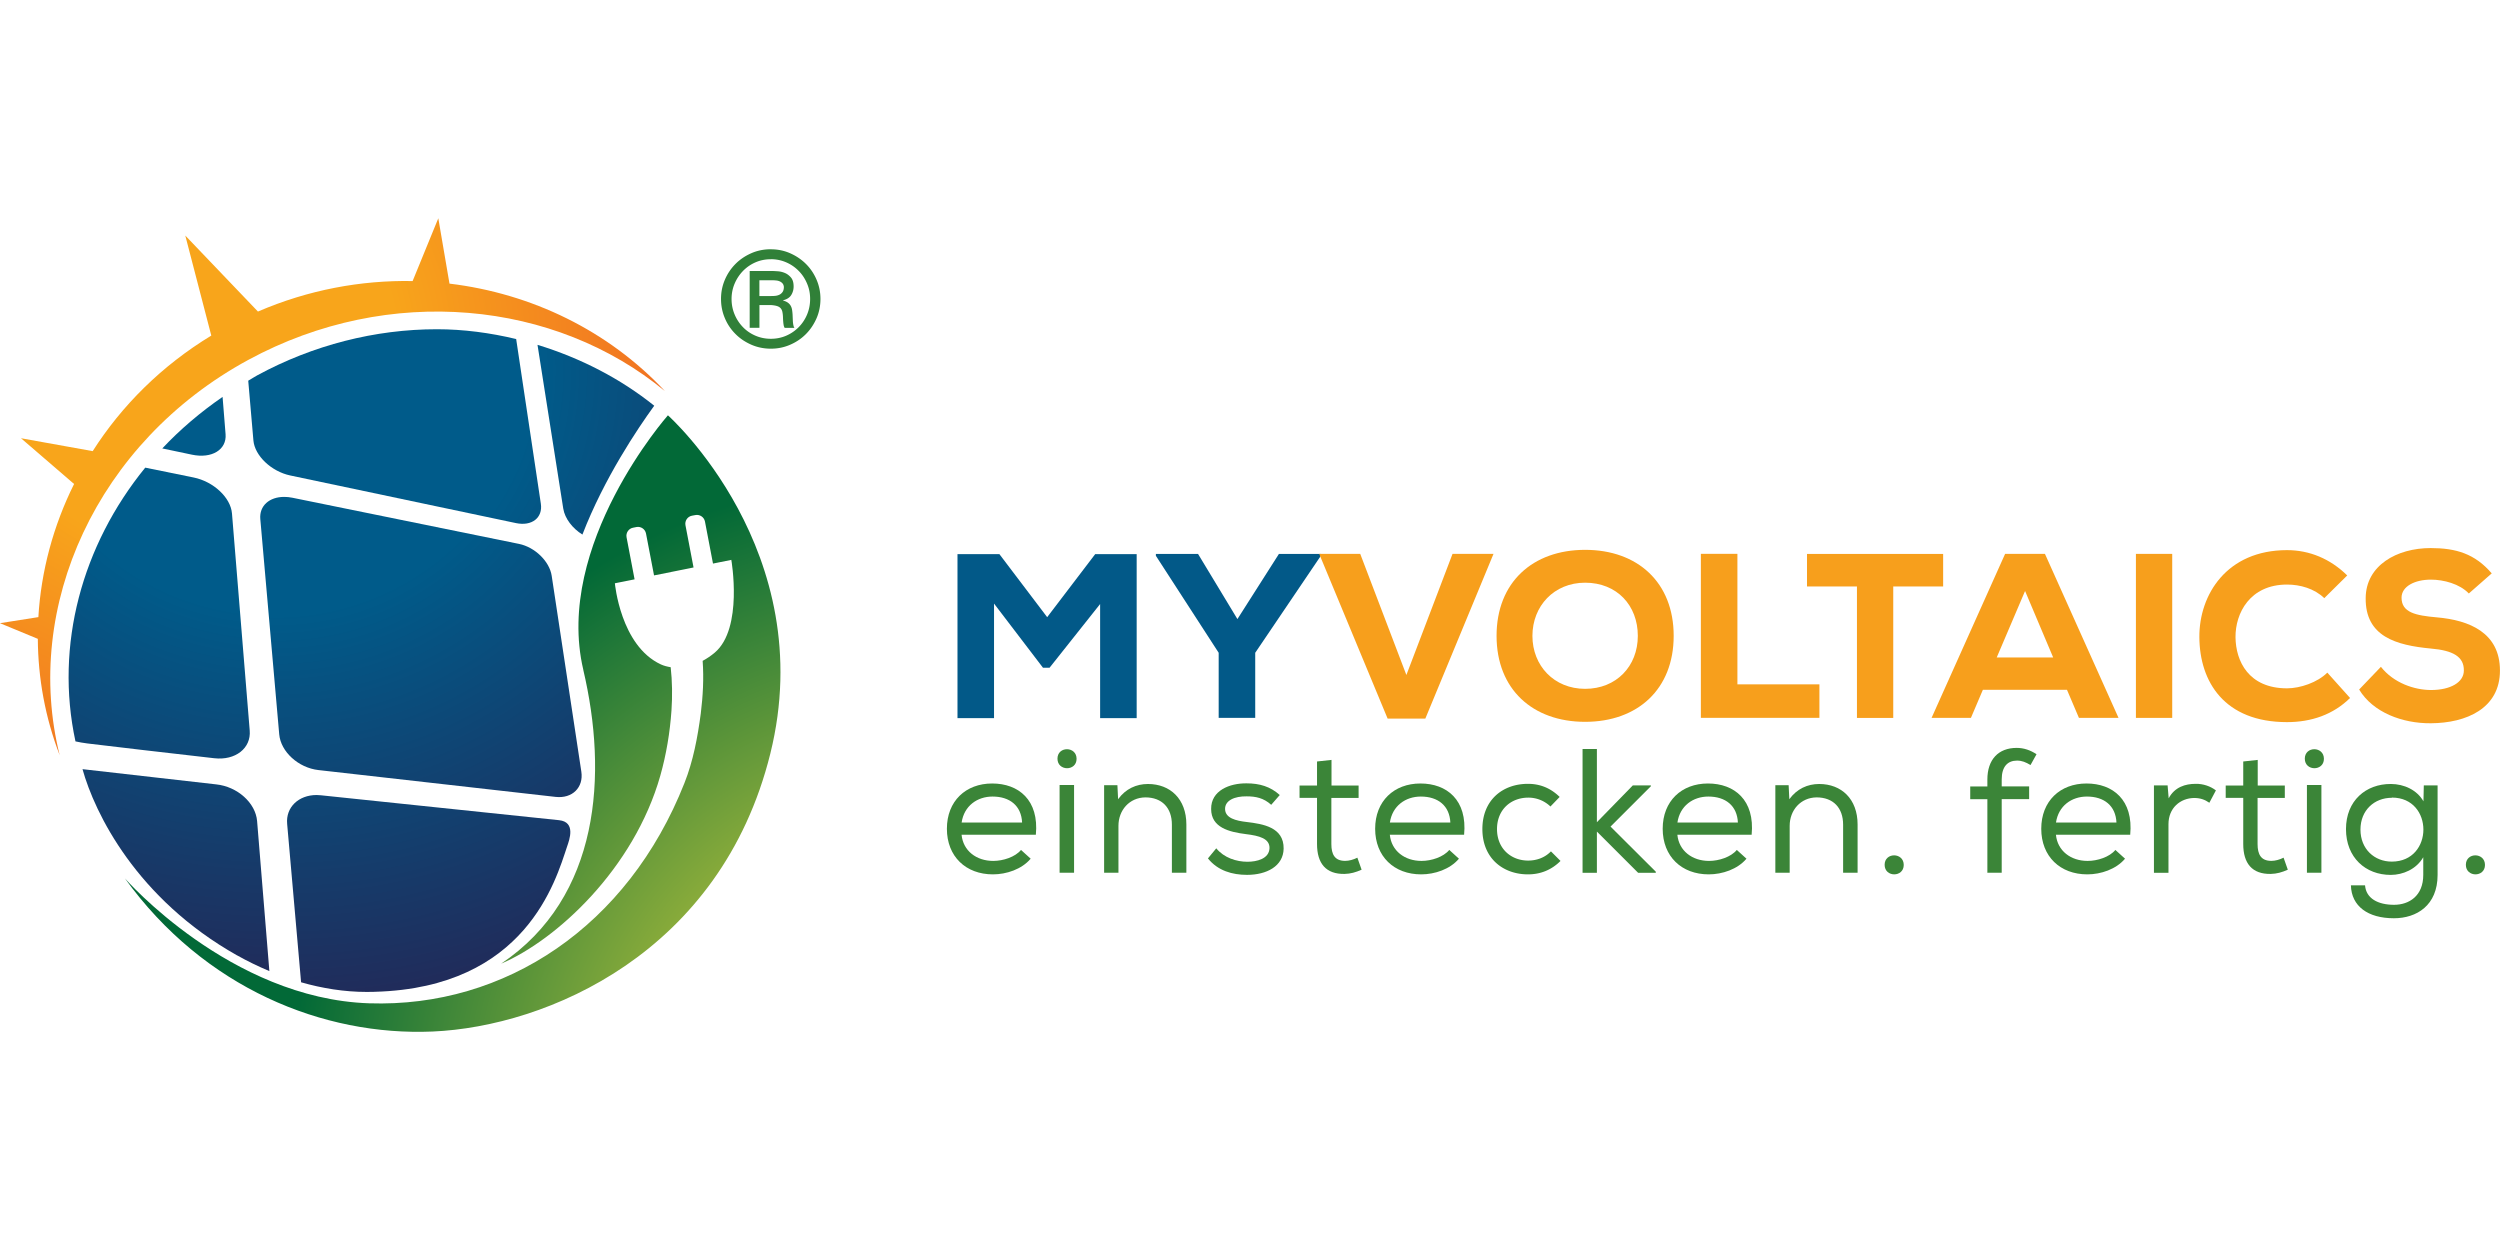 <?xml version="1.0"?>
<svg xmlns="http://www.w3.org/2000/svg" xmlns:xlink="http://www.w3.org/1999/xlink" id="svg2" viewBox="0 -44.305 507.58 253.79"><defs><radialGradient id="Unbenannter_Verlauf" data-name="Unbenannter Verlauf" cx="-441.6" cy="993.28" fx="-441.6" fy="993.28" r="1" gradientTransform="matrix(131.96 0 0 -129.11 58311.74 128268.64)" gradientUnits="userSpaceOnUse"><stop offset="0" stop-color="#f8a51b"/><stop offset=".32" stop-color="#f8a51b"/><stop offset=".82" stop-color="#ef6723"/><stop offset="1" stop-color="#ef6723"/></radialGradient><radialGradient id="Unbenannter_Verlauf_8" data-name="Unbenannter Verlauf 8" cx="-441.73" cy="993.57" fx="-441.73" fy="993.57" r="1" gradientTransform="matrix(126.95 0 0 -124.21 56133.54 123440.96)" gradientUnits="userSpaceOnUse"><stop offset="0" stop-color="#005b8a"/><stop offset=".41" stop-color="#005b8a"/><stop offset="1" stop-color="#202c5b"/></radialGradient><radialGradient id="Unbenannter_Verlauf_8-2" data-name="Unbenannter Verlauf 8" cx="-441.74" cy="993.6" fx="-441.74" fy="993.6" r="1" gradientTransform="matrix(126.5 0 0 -123.77 55938.23 123011.21)" xlink:href="#Unbenannter_Verlauf_8"/><radialGradient id="Unbenannter_Verlauf_8-3" data-name="Unbenannter Verlauf 8" cx="-441.73" cy="993.57" fx="-441.73" fy="993.57" r="1" gradientTransform="matrix(126.95 0 0 -124.21 56133.44 123440.73)" xlink:href="#Unbenannter_Verlauf_8"/><radialGradient id="Unbenannter_Verlauf_8-4" data-name="Unbenannter Verlauf 8" cx="-441.73" cy="993.57" fx="-441.73" fy="993.57" r="1" gradientTransform="matrix(126.95 0 0 -124.21 56134.21 123442.44)" xlink:href="#Unbenannter_Verlauf_8"/><radialGradient id="Unbenannter_Verlauf_8-5" data-name="Unbenannter Verlauf 8" cx="-441.73" cy="993.57" fx="-441.73" fy="993.57" r="1" gradientTransform="matrix(126.95 0 0 -124.21 56134.07 123442.12)" xlink:href="#Unbenannter_Verlauf_8"/><radialGradient id="Unbenannter_Verlauf_8-6" data-name="Unbenannter Verlauf 8" cx="-441.73" cy="993.57" fx="-441.73" fy="993.57" r="1" gradientTransform="matrix(126.95 0 0 -124.21 56133.61 123441.11)" xlink:href="#Unbenannter_Verlauf_8"/><radialGradient id="Unbenannter_Verlauf_8-7" data-name="Unbenannter Verlauf 8" cx="-441.73" cy="993.57" fx="-441.73" fy="993.57" r="1" gradientTransform="matrix(126.95 0 0 -124.21 56133.37 123440.59)" xlink:href="#Unbenannter_Verlauf_8"/><radialGradient id="Unbenannter_Verlauf_9" data-name="Unbenannter Verlauf 9" cx="-441.63" cy="993.16" fx="-441.63" fy="993.16" r="1" gradientTransform="matrix(130.85 0 0 -131.05 57976.97 130335.04)" gradientUnits="userSpaceOnUse"><stop offset="0" stop-color="#99b33b"/><stop offset=".43" stop-color="#99b33b"/><stop offset="1" stop-color="#026937"/></radialGradient><style>.cls-1{fill:#025988}.cls-1,.cls-10,.cls-5{stroke-width:0}.cls-5{fill:#f79f1c}.cls-10{fill:#3b8538}</style></defs><path id="path14" class="cls-1" d="m223.36 78.33-10.27 12.94h-1.33l-9.94-13.03v23.26h-7.42V68.2h8.51l9.7 12.8 9.75-12.8h8.42v33.3h-7.42V78.33Z"/><path id="path18" class="cls-1" d="m251.24 81.38 8.42-13.22h8.51v.38l-13.32 19.69v13.22h-7.42V88.23l-12.75-19.69v-.38h8.56l7.99 13.22Z"/><path id="path22" class="cls-5" d="M289.39 101.59h-7.66l-13.89-33.44h8.33l9.37 24.59 9.37-24.59h8.32l-13.84 33.44Z"/><path id="path34" class="cls-5" d="M321.83 74c-6.33 0-10.7 4.76-10.7 10.8s4.38 10.75 10.7 10.75 10.7-4.57 10.7-10.75S328.3 74 321.83 74m0 28.25c-10.65 0-17.98-6.61-17.98-17.46s7.33-17.46 17.98-17.46 17.98 6.61 17.98 17.46-7.33 17.46-17.98 17.46"/><path id="path38" class="cls-5" d="M352.75 68.15v26.49h16.65v6.8h-24.07v-33.3h7.42Z"/><path id="path42" class="cls-5" d="M377.01 74.77h-10.13v-6.61h27.64v6.61h-10.13v26.69h-7.37V74.77Z"/><path id="path46" class="cls-5" d="m411.16 75.67-5.76 13.51h11.46l-5.71-13.51Zm8.51 20.07h-17.08l-2.43 5.71h-7.99l14.93-33.3h8.09l14.94 33.3h-8.04l-2.43-5.71Z"/><path id="path48" class="cls-5" d="M433.66 68.15h7.37v33.3h-7.37v-33.3Z"/><path id="path52" class="cls-5" d="M477.13 97.41c-3.42 3.38-7.85 4.9-12.8 4.9-12.7 0-17.74-8.18-17.79-17.27-.05-8.61 5.57-17.65 17.79-17.65 4.57 0 8.8 1.76 12.23 5.14l-4.66 4.61c-2-1.95-4.9-2.76-7.56-2.76-7.56 0-10.51 5.85-10.46 10.7.05 4.85 2.66 10.37 10.46 10.37 2.66 0 6.18-1.19 8.18-3.19l4.61 5.14Z"/><path id="path56" class="cls-5" d="M501.25 76.19c-1.86-1.95-5.09-2.81-7.71-2.81-3.28 0-5.95 1.38-5.95 3.66 0 3.04 2.9 3.62 7.18 4 6.56.57 12.8 3.09 12.8 10.8s-6.85 10.66-14.03 10.7c-5.76.05-11.75-2.19-14.56-6.85l4.42-4.61c2.57 3.28 6.8 4.71 10.18 4.71 3.95 0 6.66-1.57 6.66-3.95.05-2.81-2.19-4.09-6.71-4.47-7.04-.67-13.32-2.43-13.22-10.27.05-6.61 6.33-10.13 13.18-10.13 5.14 0 8.99 1.14 12.41 5.14l-4.66 4.09Z"/><path id="path60" class="cls-10" d="M207.52 122.73c-.14-3.45-2.51-5.31-6-5.31-3.09 0-5.78 1.87-6.28 5.28h12.28v.03Zm1.72 7.33c-1.8 2.12-4.88 3.16-7.65 3.16-5.49 0-9.34-3.63-9.34-9.26s3.84-9.19 9.19-9.19 9.55 3.34 8.87 10.41h-15.08c.32 3.27 3.02 5.31 6.43 5.31 2.01 0 4.45-.79 5.64-2.23l1.98 1.8h-.04Z"/><path id="path62" class="cls-10" d="M215.13 132.89h2.94v-17.81h-2.94v17.81Zm3.45-23.13c0 2.55-3.88 2.55-3.88-.03s3.88-2.55 3.88.03"/><path id="path66" class="cls-10" d="M224.18 115.12h2.69l.14 2.84c1.54-2.12 3.7-3.09 6.07-3.09 4.49 0 7.79 3.02 7.79 8.22v9.8h-2.94v-9.77c0-3.41-2.01-5.53-5.39-5.53-3.23.04-5.46 2.59-5.46 5.78v9.52h-2.91v-17.77Z"/><path id="path70" class="cls-10" d="M258.1 119.1c-1.54-1.4-3.16-1.72-4.99-1.72-2.44-.04-4.42.83-4.38 2.59.04 1.83 2.19 2.37 4.42 2.62 3.23.39 7.54 1.04 7.47 5.42-.07 3.55-3.45 5.31-7.43 5.31-2.98 0-5.93-.83-7.94-3.34l1.69-2.05c1.58 1.94 4.13 2.73 6.32 2.73 1.94 0 4.42-.61 4.49-2.77.04-1.94-2.05-2.51-4.78-2.84-3.41-.43-7.07-1.33-7.07-5.1-.04-3.77 3.77-5.24 7.18-5.21 2.66 0 4.85.65 6.75 2.37l-1.69 1.94-.04.04Z"/><path id="path74" class="cls-10" d="M270.35 115.19h5.49v2.51h-5.53v9.37c0 2.08.68 3.41 2.8 3.41.79 0 1.69-.25 2.48-.65l.86 2.44c-1.19.54-2.26.83-3.45.86-3.81.07-5.6-2.15-5.6-6.07v-9.37h-3.55v-2.51h3.55v-4.88l2.94-.32v5.21Z"/><path id="path78" class="cls-10" d="M294.47 122.73c-.14-3.45-2.51-5.31-6-5.31-3.09 0-5.78 1.87-6.28 5.28h12.28v.03Zm1.72 7.33c-1.8 2.12-4.88 3.16-7.65 3.16-5.49 0-9.34-3.63-9.34-9.26s3.84-9.19 9.19-9.19 9.55 3.34 8.87 10.41h-15.08c.32 3.27 3.02 5.31 6.43 5.31 2.01 0 4.45-.79 5.64-2.23l1.98 1.8h-.04Z"/><path id="path82" class="cls-10" d="M316.84 130.49c-1.9 1.9-4.17 2.73-6.61 2.73-5.06 0-9.26-3.27-9.26-9.19s4.13-9.19 9.26-9.19c2.41 0 4.56.83 6.43 2.66l-1.87 1.94a6.464 6.464 0 0 0-4.49-1.8c-3.52 0-6.36 2.41-6.36 6.39s2.87 6.39 6.32 6.39c1.69 0 3.38-.57 4.63-1.87l1.97 1.97-.04-.04Z"/><path id="path86" class="cls-10" d="m324.23 122.62 7.29-7.47h3.66v.18l-8.19 8.19 9.19 9.16v.22h-3.59l-8.37-8.37v8.37h-2.91v-25.14h2.91v14.87Z"/><path id="path90" class="cls-10" d="M352.85 122.73c-.14-3.45-2.51-5.31-6-5.31-3.09 0-5.78 1.87-6.28 5.28h12.28v.03Zm1.72 7.33c-1.8 2.12-4.88 3.16-7.65 3.16-5.49 0-9.34-3.63-9.34-9.26s3.84-9.19 9.19-9.19 9.55 3.34 8.87 10.41h-15.08c.32 3.27 3.02 5.31 6.43 5.31 2.01 0 4.45-.79 5.64-2.23l1.98 1.8h-.04Z"/><path id="path94" class="cls-10" d="M360.46 115.12h2.69l.14 2.84c1.55-2.12 3.7-3.09 6.07-3.09 4.49 0 7.79 3.02 7.79 8.22v9.8h-2.94v-9.77c0-3.41-2.01-5.53-5.39-5.53-3.23.04-5.46 2.59-5.46 5.78v9.52h-2.91v-17.77Z"/><path id="path98" class="cls-10" d="M386.52 131.31c0 2.55-3.88 2.55-3.88-.03s3.88-2.55 3.88.03"/><path id="path102" class="cls-10" d="M403.5 132.93v-14.97h-3.48v-2.59h3.48v-1.4c0-4.06 2.23-6.43 5.96-6.43 1.44 0 2.8.47 4.02 1.29l-1.22 2.19c-.97-.57-1.72-.9-2.73-.9-1.9 0-3.12 1.19-3.12 3.84v1.4h5.57v2.59h-5.57v14.94h-2.95l.04.03Z"/><path id="path106" class="cls-10" d="M429.71 122.73c-.14-3.45-2.51-5.31-6-5.31-3.09 0-5.78 1.87-6.28 5.28h12.28v.03Zm1.72 7.33c-1.8 2.12-4.88 3.16-7.65 3.16-5.49 0-9.34-3.63-9.34-9.26s3.84-9.19 9.19-9.19 9.55 3.34 8.87 10.41h-15.08c.32 3.27 3.02 5.31 6.43 5.31 2.01 0 4.45-.79 5.64-2.23l1.98 1.8h-.04Z"/><path id="path110" class="cls-10" d="m440.09 115.12.22 2.66c1.22-2.3 3.41-2.94 5.46-2.94 1.54-.04 3.05.5 4.13 1.33l-1.33 2.51c-.93-.65-1.87-.97-3.09-.97-2.84.04-5.21 2.05-5.21 5.32v9.87h-2.95v-17.74h2.73l.04-.03Z"/><path id="path114" class="cls-10" d="M458.4 115.19h5.49v2.51h-5.53v9.37c0 2.08.68 3.41 2.8 3.41.79 0 1.69-.25 2.48-.65l.86 2.44c-1.19.54-2.26.83-3.45.86-3.81.07-5.6-2.15-5.6-6.07v-9.37h-3.56v-2.51h3.56v-4.88l2.94-.32v5.21Z"/><path id="path116" class="cls-10" d="M468.38 132.89h2.94v-17.81h-2.94v17.81Zm3.45-23.13c0 2.55-3.88 2.55-3.88-.03s3.88-2.55 3.88.03"/><path id="path120" class="cls-10" d="M485.61 117.67c-3.52 0-6.36 2.51-6.36 6.46s2.84 6.5 6.36 6.5c8.55 0 8.55-13 .04-13l-.04.04Zm9.3 15.66c0 6.18-4.24 8.8-8.87 8.8-5.28 0-8.62-2.44-8.73-6.68h2.87c.21 2.66 2.62 3.95 5.89 3.95 3.05 0 5.93-1.8 5.93-6.07v-3.59c-1.4 2.44-4.13 3.59-6.61 3.59-5.1 0-9.08-3.52-9.08-9.3s4.06-9.19 9.12-9.16c2.66 0 5.31 1.22 6.61 3.52l.07-3.23h2.8v18.17Z"/><path id="path124" class="cls-10" d="M504.53 131.31c0 2.55-3.88 2.55-3.88-.03s3.88-2.55 3.88.03"/><path id="path128" d="M154.18 15.8h2.38c.21 0 .46 0 .75-.03.29-.02.57-.08.85-.2.27-.11.51-.3.7-.56.19-.25.29-.61.29-1.07-.03-.3-.13-.54-.28-.71s-.34-.31-.57-.41c-.23-.1-.47-.16-.73-.18-.25-.03-.51-.04-.75-.04h-2.64v3.2Zm2.88-5.07c.18 0 .49.02.94.05.45.04.9.15 1.36.34.46.19.87.5 1.23.92.36.42.54 1.03.54 1.82 0 .63-.16 1.21-.48 1.73-.32.52-.87.88-1.66 1.07v.05c.39.11.7.25.95.42.25.18.44.38.58.62s.24.51.29.82.09.65.11 1.02c.02.49.04.89.05 1.18a5.463 5.463 0 0 0 .16 1.15c.03.11.09.22.16.34h-1.98c-.05-.09-.1-.18-.13-.28-.04-.1-.07-.22-.09-.38-.03-.16-.05-.35-.07-.58-.02-.23-.04-.53-.05-.9a6.42 6.42 0 0 0-.13-1.14c-.07-.3-.19-.54-.37-.73-.18-.19-.42-.33-.73-.42-.31-.1-.71-.16-1.2-.2h-2.35v4.62h-1.98V10.71h4.86Zm-.55-2.4c-1.15 0-2.2.22-3.17.65a7.89 7.89 0 0 0-2.52 1.76c-.71.74-1.27 1.6-1.68 2.57-.41.98-.61 2.01-.61 3.1s.21 2.15.62 3.13a8.2 8.2 0 0 0 1.69 2.57c.71.74 1.56 1.32 2.54 1.74.98.42 2.02.63 3.13.63s2.15-.21 3.12-.63a8.012 8.012 0 0 0 4.23-4.29c.41-.98.62-2.03.62-3.16s-.2-2.13-.61-3.1c-.41-.98-.96-1.84-1.68-2.57a7.866 7.866 0 0 0-2.54-1.76c-.98-.43-2.03-.65-3.16-.65m.03-2.01c1.39 0 2.7.27 3.92.81 1.22.54 2.29 1.26 3.21 2.18.92.92 1.63 1.99 2.15 3.21s.78 2.52.78 3.89-.27 2.73-.81 3.95-1.26 2.29-2.17 3.2c-.91.91-1.97 1.62-3.2 2.15-1.22.53-2.52.79-3.9.79s-2.73-.27-3.96-.81-2.31-1.26-3.22-2.18a9.843 9.843 0 0 1-2.15-3.21c-.52-1.22-.78-2.52-.78-3.9s.26-2.67.78-3.89c.52-1.22 1.24-2.29 2.15-3.21.91-.92 1.99-1.64 3.21-2.18 1.22-.54 2.55-.81 3.98-.81" style="fill:#308038;stroke-width:0"/><path id="path152" d="M83.79 12.76c-10.5-.2-21.22 1.79-31.42 6.19L37.62 3.52l5.28 20.31c-10.08 6.12-18.19 14.22-24.08 23.46L4.26 44.67l10.78 9.29c-4.22 8.49-6.7 17.69-7.25 27.03l-7.8 1.23 7.69 3.18c.05 7.95 1.48 15.94 4.44 23.63-7.52-30.11 7.47-63.55 38.32-80.28C79.05 13.24 112.77 16.73 135 35.1c-11.49-12.28-27.1-19.82-43.74-21.82L88.99.01l-5.22 12.76Z" style="fill:url(#Unbenannter_Verlauf);stroke-width:0"/><path id="path174" d="m52.85 61.08 3.84 43.7c.31 3.54 3.89 6.8 7.95 7.26l48.17 5.45c3.39.38 5.7-1.92 5.22-5.12l-6.02-39.78c-.44-2.92-3.4-5.81-6.65-6.47l-46-9.37c-.58-.12-1.14-.17-1.67-.17-2.99 0-5.07 1.8-4.84 4.51" style="fill:url(#Unbenannter_Verlauf_8);stroke-width:0"/><path id="path196" d="m58.3 122.97 2.83 32.16c4.25 1.22 8.74 1.96 13.35 1.96.46 0 .92 0 1.39-.02.09 0 .18 0 .27-.01 30.65-.85 36.69-22.63 38.99-29.47.47-1.38 1.84-5-1.62-5.37l-48.37-5.06c-.29-.03-.59-.05-.87-.05-3.63 0-6.27 2.47-5.97 5.85" style="fill:url(#Unbenannter_Verlauf_8-2);stroke-width:0"/><path id="path218" d="M48.15 149.67c2.06 1.16 4.26 2.23 6.54 3.19L52.2 122.4c-.3-3.68-3.99-7-8.3-7.45l-27.15-3.09c2.49 8.94 10.95 26.31 31.4 37.82" style="fill:url(#Unbenannter_Verlauf_8-3);stroke-width:0"/><path id="path240" d="M114.36 58.96c.32 2.02 1.89 4.03 3.89 5.27 4.4-11.41 11.21-21.52 14.58-26.16-6.78-5.45-14.94-9.69-23.7-12.36l5.23 33.26Z" style="fill:url(#Unbenannter_Verlauf_8-4);stroke-width:0"/><path id="path262" d="M52.25 31.89c-.63.34-1.22.74-1.85 1.1l1.05 12.13c.27 3.1 3.64 6.3 7.48 7.11l45.83 9.67c3.24.68 5.48-1.09 5.05-3.94l-5.01-33.43c-5.26-1.26-10.67-1.99-16.09-1.99-12.58 0-25.18 3.23-36.46 9.35" style="fill:url(#Unbenannter_Verlauf_8-5);stroke-width:0"/><path id="path284" d="m32.95 46.74 6.03 1.27c4.04.85 7.07-1.02 6.82-4.15l-.61-7.58c-4.51 3.11-8.61 6.6-12.23 10.45" style="fill:url(#Unbenannter_Verlauf_8-6);stroke-width:0"/><path id="path306" d="M15.32 106.22c.76.17 1.56.31 2.43.42 6.64.81 15.09 1.78 25.76 3 4.29.49 7.49-2.04 7.19-5.61l-3.6-44.08c-.26-3.22-3.73-6.48-7.79-7.31l-9.82-2c-12.86 15.78-18.38 36.05-14.17 55.57" style="fill:url(#Unbenannter_Verlauf_8-7);stroke-width:0"/><path id="path328" d="M118.42 91.68c5 21.22 3.43 46.17-16.67 59.67 11.25-4.8 26.97-19.28 32.32-38.19 1.22-4.32 1.95-8.77 2.26-13.2.2-2.96.16-5.95-.16-8.8-.69-.11-1.37-.28-2-.57-8.21-3.81-9.33-16.47-9.33-16.47l4-.8-1.63-8.54c-.17-.89.42-1.77 1.31-1.94l.7-.14c.89-.17 1.77.42 1.94 1.32l1.63 8.5 3.55-.71.65-.13 3.82-.77-1.64-8.57c-.17-.9.42-1.77 1.32-1.94l.7-.13c.89-.17 1.77.42 1.94 1.32l1.63 8.53 3.72-.75s2.45 13.89-3.35 18.82c-.78.66-1.61 1.22-2.47 1.68.26 3.65.05 7.19-.38 10.69-.64 4.84-1.54 9.64-3.32 14.13-11.48 29.05-36.37 45.63-64.03 44.71-28.23-.94-49.57-25.36-49.57-25.36 16.06 22.28 40.28 32.05 62.51 31.09 23.09-1.01 58.47-15.88 68.53-56.43 10.19-41.09-20.79-68.68-20.79-68.68s-23.17 26.24-17.18 51.67" style="fill:url(#Unbenannter_Verlauf_9);stroke-width:0"/></svg>
